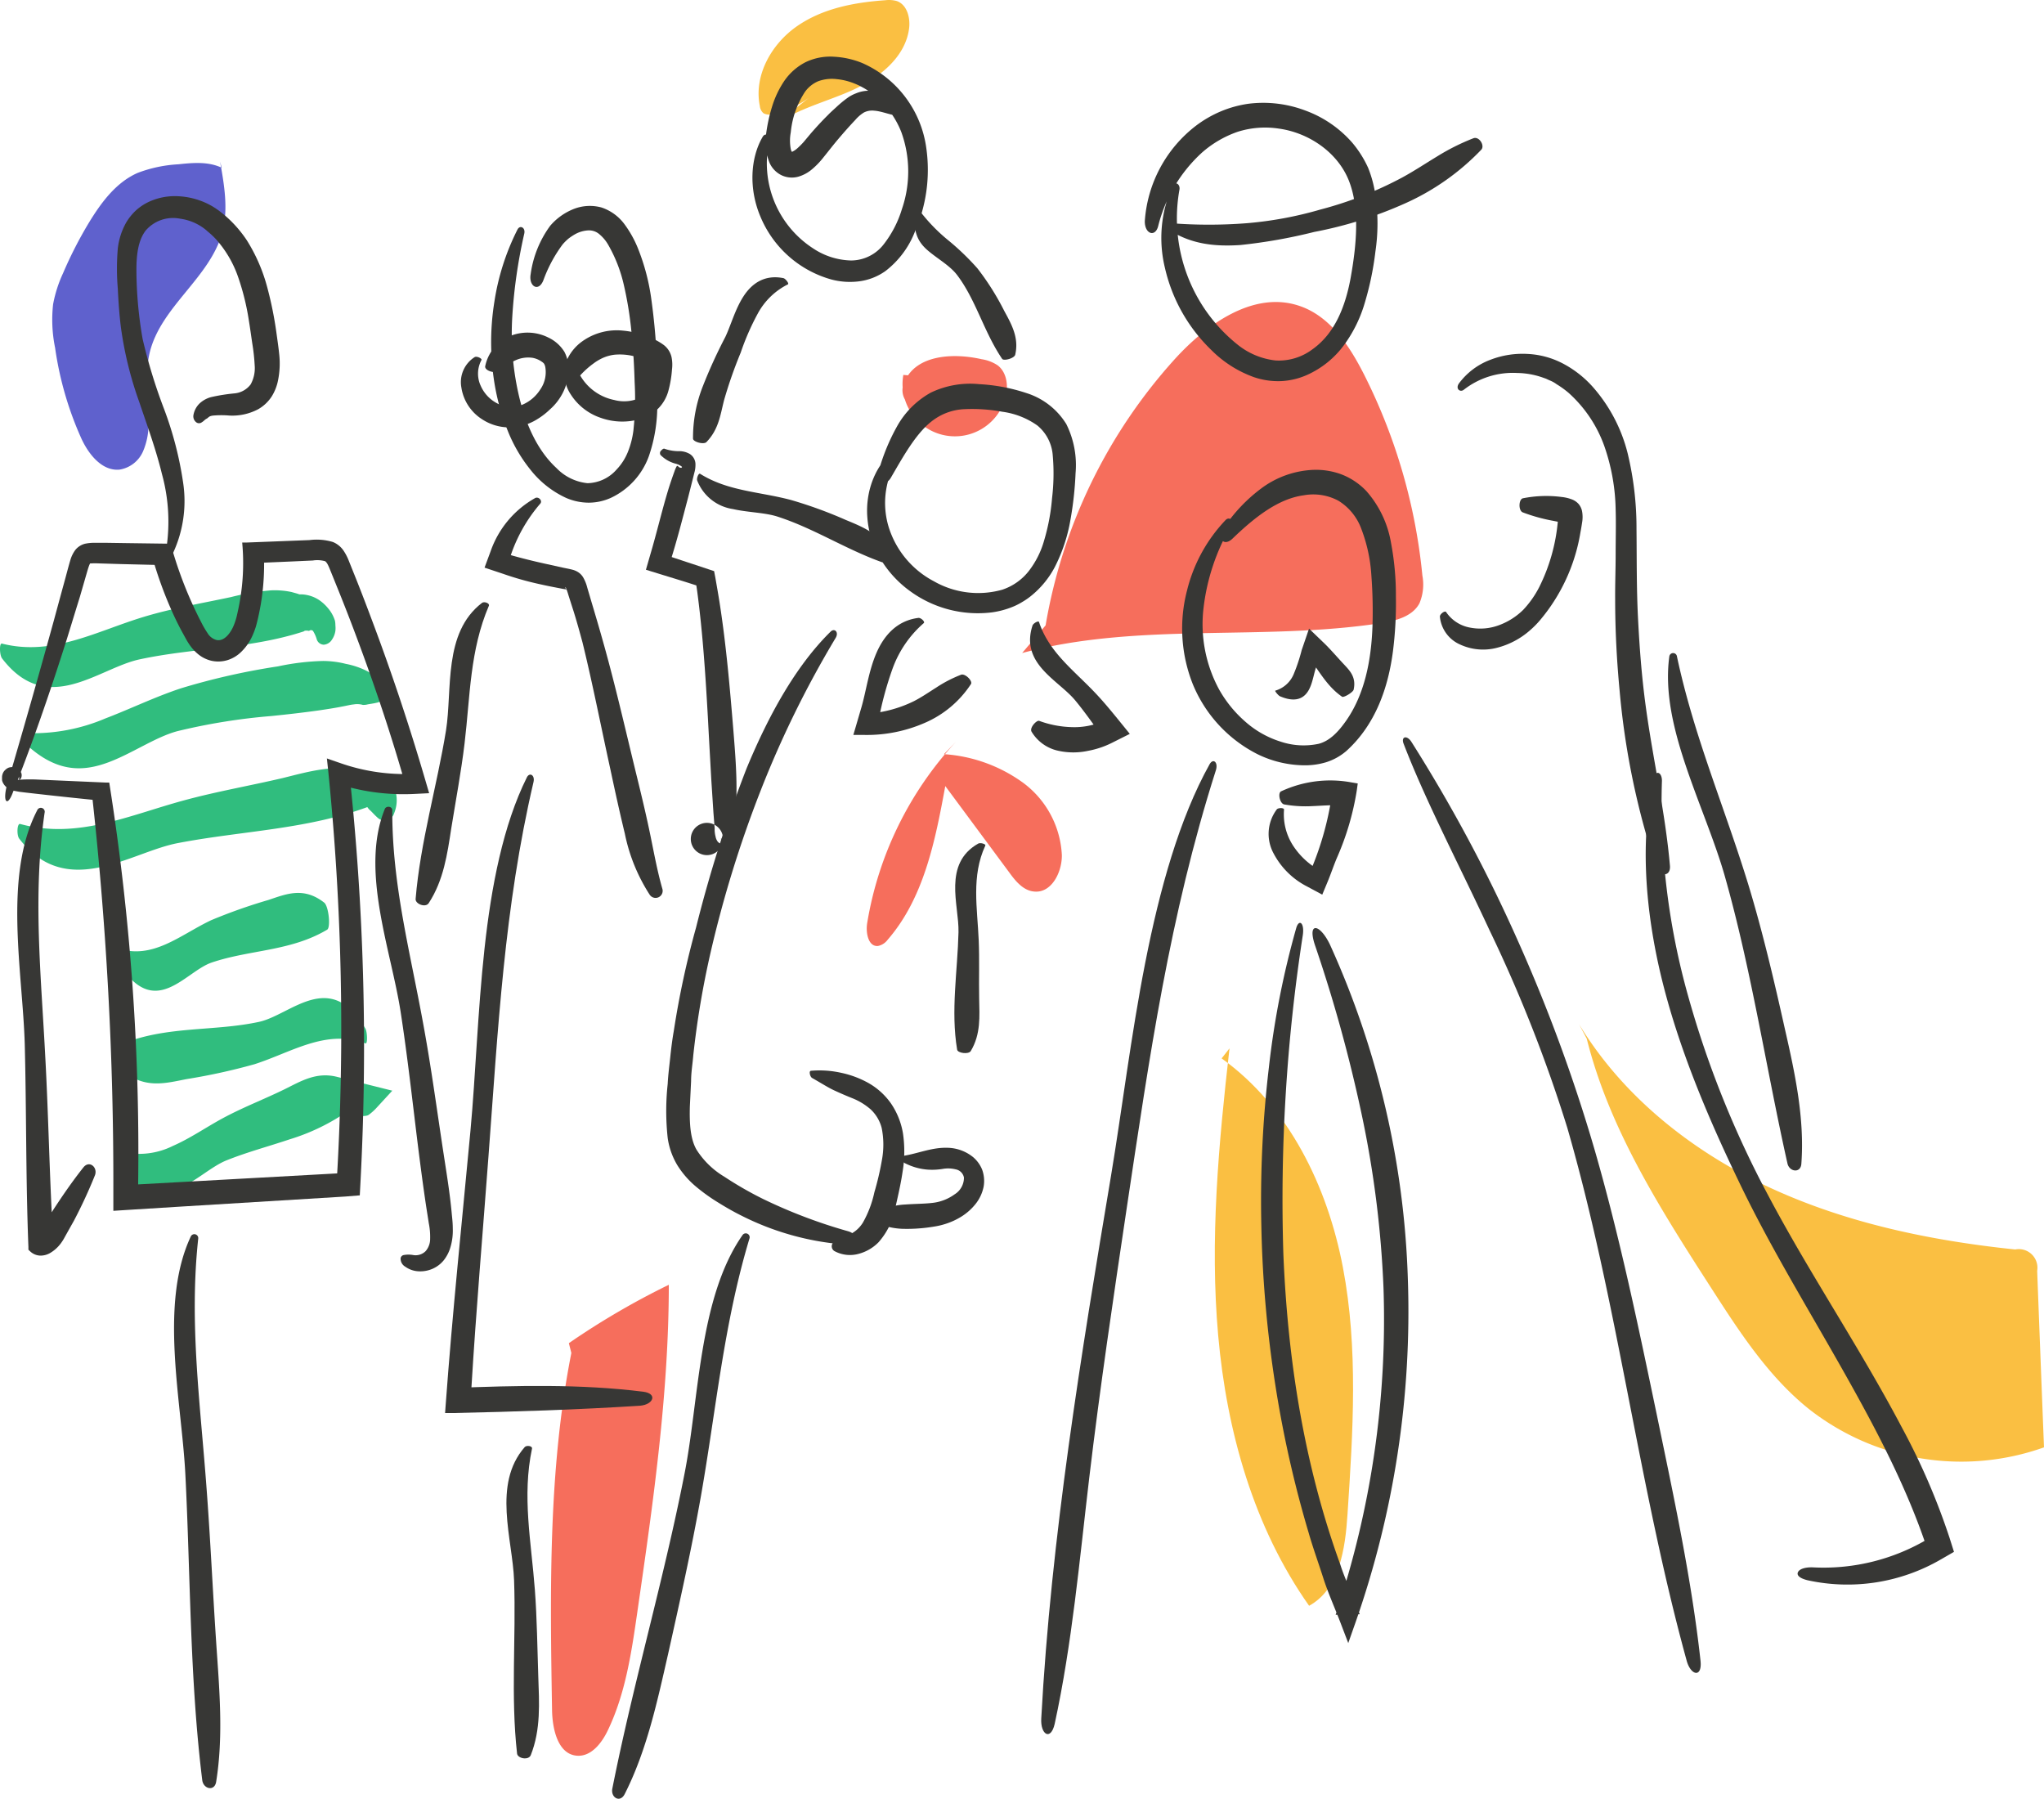 <svg xmlns="http://www.w3.org/2000/svg" width="329.449" height="289.873" viewBox="0 0 329.449 289.873">
  <g id="Capa_2" data-name="Capa 2" transform="translate(0.009 0.037)">
    <g id="Capa_1" data-name="Capa 1">
      <path id="Trazado_304" data-name="Trazado 304" d="M92.1,218c-3.73,18.89-3.43,38.3-3.11,57.55.05,3.07.94,7.11,4,7.35,2.28.18,4-2,5-4.11,2.83-5.9,3.8-12.49,4.74-19,2.53-17.51,5.07-35.09,5.08-52.78a124.546,124.546,0,0,0-16.11,9.41" transform="translate(-0.02)" fill="#f66e5c"/>
      <path id="Trazado_305" data-name="Trazado 305" d="M35.48,26c.68,3.78,1.36,7.72.36,11.43-2,7.28-9.77,11.86-11.65,19.16-.94,3.69-.23,7.56-.25,11.36a11,11,0,0,1-.9,4.81,5,5,0,0,1-3.74,2.88c-2.82.29-5-2.45-6.17-5A54,54,0,0,1,8.89,56a22.46,22.46,0,0,1-.32-7,20.82,20.82,0,0,1,1.6-5,66.39,66.39,0,0,1,4.14-8.1c2-3.28,4.38-6.53,7.88-8.07a21.7,21.7,0,0,1,6.56-1.39c2.35-.25,4.85-.47,7,.56" transform="translate(-0.02)" fill="#5f61cd"/>
      <path id="Trazado_306" data-name="Trazado 306" d="M160.35,61.72a13.73,13.73,0,0,1-12.48,3.83,3.4,3.4,0,0,1-1.63-.69,3,3,0,0,1-.39-3.47c1.88-4.26,7.82-4.58,12.37-3.54a6.36,6.36,0,0,1,2.61,1c1.53,1.2,1.76,3.5,1.19,5.37a8.44,8.44,0,0,1-16.41-3.84" transform="translate(-0.02)" fill="#f66e5c"/>
      <path id="Trazado_307" data-name="Trazado 307" d="M254.51,165c7.08,11.7,18.28,20.56,30.69,26.32s26,8.58,39.62,10a3,3,0,0,1,3.54,3.44q.54,14.23,1.1,28.45A39.77,39.77,0,0,1,291.53,227c-6.51-5.23-11.15-12.39-15.67-19.41-8.16-12.67-16.45-25.63-20.1-40.24" transform="translate(-0.02)" fill="#fabf42"/>
      <path id="Trazado_308" data-name="Trazado 308" d="M154.09,119.5a56.47,56.47,0,0,0-14.31,29.24c-.25,1.55.18,3.81,1.74,3.67a2.57,2.57,0,0,0,1.56-1c5.86-6.74,7.68-16,9.29-24.77l10.37,14c1,1.38,2.26,2.88,4,3,2.75.25,4.45-3.1,4.42-5.86a15.44,15.44,0,0,0-6.27-11.69,24.46,24.46,0,0,0-12.73-4.59" transform="translate(-0.02)" fill="#f66e5c"/>
      <path id="Trazado_309" data-name="Trazado 309" d="M130.38,15.73a14.85,14.85,0,0,1-5.88,2.61,1.81,1.81,0,0,1-1.43-.13,1.74,1.74,0,0,1-.59-1.16c-1-4.91,1.86-10,6-12.87S137.7.35,142.7,0a4.79,4.79,0,0,1,1.85.13c1.62.56,2.19,2.62,2,4.32-.57,4.86-5.08,8.28-9.57,10.23s-9.46,3.12-13.2,6.27" transform="translate(-0.02)" fill="#fabf42"/>
      <path id="Trazado_310" data-name="Trazado 310" d="M54,100a5.68,5.68,0,0,0-1.1-2,6.84,6.84,0,0,0-1-1,5.46,5.46,0,0,0-2.38-1.14,4.71,4.71,0,0,0-.9-.11h-.34l-.42-.14L47,95.37a13.109,13.109,0,0,0-3.29-.27,38.609,38.609,0,0,0-6.45,1.08c-4.67,1-9.38,1.78-14,3.17-7.7,2.32-14.77,6.41-22.93,4.33-.46-.12-.39,1.83,0,2.37,7.27,9.52,15.47,1.63,22.14.18,4.65-1,9.4-1.43,14.12-2,2.36-.29,4.72-.64,7.06-1.12,1.17-.24,2.33-.52,3.49-.84.58-.16,1.15-.34,1.73-.52.2-.06.12-.08.21-.11a.54.54,0,0,1,.24-.05,1.87,1.87,0,0,1,.51.05.452.452,0,0,1,.63,0,5.41,5.41,0,0,1,.59,1.3,1.23,1.23,0,0,0,1.15.92,1.7,1.7,0,0,0,1.31-.81,3.33,3.33,0,0,0,.56-1.43,4.17,4.17,0,0,0,0-.87A4,4,0,0,0,54,100Z" transform="translate(-0.02)" fill="#30bd7e"/>
      <path id="Trazado_311" data-name="Trazado 311" d="M62,110.75a6.42,6.42,0,0,0-1.7-1.92,8.48,8.48,0,0,0-1.72-1,12.65,12.65,0,0,0-2.82-.88,15.24,15.24,0,0,0-3.66-.47,39,39,0,0,0-7.28.87,110.861,110.861,0,0,0-15.59,3.52C25,112.26,21,114.22,17,115.74a29.69,29.69,0,0,1-12.57,2.37c-.52,0-.14,1.89.39,2.34,4.64,4,8.66,3.83,12.56,2.4s7.67-4.11,11.23-5.06a98,98,0,0,1,15.18-2.44c2.55-.26,5.11-.55,7.66-.91,1.28-.19,2.56-.38,3.83-.64.67-.12,1.21-.27,1.76-.32a3.27,3.27,0,0,1,1.45.08,2.59,2.59,0,0,0,.81-.09c.39-.07.89-.13,1.38-.25a2.08,2.08,0,0,0,1.25-.73,1.59,1.59,0,0,0,.07-1.74Z" transform="translate(-0.02)" fill="#30bd7e"/>
      <path id="Trazado_312" data-name="Trazado 312" d="M63.52,131.06a5.47,5.47,0,0,0-.41-5.06l-.28-.47-4-1.18c-4.64-1.37-8.93-.07-13.26,1-5.28,1.24-10.63,2.16-15.92,3.6-8.78,2.38-17.18,6.33-26.38,3.8-.52-.15-.59,1.81-.16,2.36,3.81,5,8.33,5.54,12.79,4.66s8.86-3.18,12.72-3.93c10.35-2,21.09-2.18,31.1-6l-.92-.35a.83.83,0,0,1,.43.56,2.859,2.859,0,0,0,.56.61c.28.28.62.66,1,1a1.9,1.9,0,0,0,1.33.57,1.69,1.69,0,0,0,1.4-1.17Z" transform="translate(-0.02)" fill="#30bd7e"/>
      <path id="Trazado_313" data-name="Trazado 313" d="M19.85,172.53c3.45,2.95,6.84,2,10.2,1.34a98.2,98.2,0,0,0,11-2.41c6-1.93,11.52-5.71,17.87-3.35.36.14.29-1.81,0-2.36-5.68-9.76-12-2.23-17.16-1.11-7.23,1.56-14.7.63-21.88,3.47C19.19,168.36,19.11,171.9,19.85,172.53Z" transform="translate(-0.02)" fill="#30bd7e"/>
      <path id="Trazado_314" data-name="Trazado 314" d="M59.47,179.6a8.769,8.769,0,0,0,1.13-1l2.64-2.87-8.91-2.23c-3.35-.84-5.83.71-8.45,2-3.24,1.59-6.61,2.87-9.87,4.62-2.72,1.46-5.33,3.29-8.11,4.5a12.21,12.21,0,0,1-8.94.79c-.36-.11-.21,1.83.14,2.36,3.11,4.74,6.35,5,9.3,3.9s5.62-3.71,8.12-4.71c3.34-1.34,6.79-2.25,10.18-3.39a33.56,33.56,0,0,0,9.63-4.72L55,177.7a6.614,6.614,0,0,0,.17,1.07C55.25,179.44,58.71,180.2,59.47,179.6Z" transform="translate(-0.02)" fill="#30bd7e"/>
      <path id="Trazado_315" data-name="Trazado 315" d="M52.26,145.42c-3.33-2.6-6.14-1.37-9-.42a87.286,87.286,0,0,0-9.22,3.26c-5,2.36-9.44,6.48-15.17,4.48-.33-.11-.1,1.82.23,2.35,5.81,9.4,10.66,1.5,15,0,6.14-2.09,12.75-1.8,18.63-5.3C53.34,149.49,53,146,52.26,145.42Z" transform="translate(-0.02)" fill="#30bd7e"/>
      <path id="Trazado_316" data-name="Trazado 316" d="M168.54,100.74a85.13,85.13,0,0,1,20.79-42.87c5.19-5.72,12.77-11.09,20.09-8.62,5,1.67,8.12,6.47,10.49,11.15a91.45,91.45,0,0,1,9.36,32.33,7.81,7.81,0,0,1-.47,4.45c-1.13,2.15-3.85,2.84-6.26,3.21-19.14,2.92-39.07-.21-57.78,4.81" transform="translate(-0.02)" fill="#f66e5c"/>
      <path id="Trazado_317" data-name="Trazado 317" d="M198.18,168.91c-1.75,15.38-3.2,30.9-1.82,46.32s5.72,30.86,14.65,43.51c4.89-2.67,5.83-9.18,6.19-14.75.88-13.27,1.75-26.71-.74-39.78s-8.73-25.94-19.55-33.68" transform="translate(-0.02)" fill="#fabf42"/>
      <path id="Trazado_318" data-name="Trazado 318" d="M198.72,86.71c3.59-3.45,7.34-6.38,11.43-6.93a8.57,8.57,0,0,1,5.57.87,8.91,8.91,0,0,1,3.71,4.55,25.26,25.26,0,0,1,1.62,7.55,76.228,76.228,0,0,1,.17,8.28c-.21,5.45-1.28,10.85-4.25,15.09-1.27,1.81-2.65,3.25-4.42,3.71a11.65,11.65,0,0,1-6.13-.35,15.56,15.56,0,0,1-5.66-3.19,19.64,19.64,0,0,1-4.23-5.17A22.07,22.07,0,0,1,194,97.91a33.911,33.911,0,0,1,4.39-13.14c.52-.92-.22-1.63-.84-1a25.15,25.15,0,0,0-6.23,11.41,24.26,24.26,0,0,0,.93,15,22,22,0,0,0,10.44,11.32,17.45,17.45,0,0,0,7.3,1.79,11.88,11.88,0,0,0,3.73-.48A9.25,9.25,0,0,0,217,121c4.76-4.29,6.78-10.32,7.53-16.12A61.533,61.533,0,0,0,225,96.1a45.261,45.261,0,0,0-.81-8.78,16.82,16.82,0,0,0-3.95-8.22,11,11,0,0,0-3.91-2.65,11.78,11.78,0,0,0-4.6-.77,15.1,15.1,0,0,0-8.44,3,25.78,25.78,0,0,0-6,6.32C196.13,86.65,197.2,88.21,198.72,86.71Z" transform="translate(-0.02)" fill="#373735"/>
      <path id="Trazado_319" data-name="Trazado 319" d="M218.19,111.1c.46-2.09-.7-3.14-1.74-4.26s-1.79-2-2.78-3L211,101.27l-.89,2.6-.29.84a28,28,0,0,1-1.3,3.91,4.61,4.61,0,0,1-2.95,2.64c-.17,0,.47.79.75.91,2.56,1.1,3.91.29,4.63-1s.84-3,1.37-4.13c.22-.45.45-.88.68-1.31h-2.18c1.75,2.23,3,4.78,5.5,6.51C216.56,112.44,218.09,111.54,218.19,111.1Z" transform="translate(-0.02)" fill="#373735"/>
      <path id="Trazado_320" data-name="Trazado 320" d="M170,277.79c2.81-12.92,4-26.39,5.58-39.72,1.73-14.55,3.9-29.1,6.06-43.58,3.62-24.09,6.88-47,14.34-70.38.42-1.32-.43-2-1-1-4.89,8.78-8.06,20.2-10.38,32s-3.79,24-5.51,34.3c-4.84,28.9-9.66,58.29-11.25,87.5C167.69,279.5,169.36,280.55,170,277.79Z" transform="translate(-0.02)" fill="#373735"/>
      <path id="Trazado_321" data-name="Trazado 321" d="M274.1,267.62c-1.43-13.09-4.28-26.27-7-39.43-3-14.36-6-28.86-10.09-43a262,262,0,0,0-12.45-33.84,248.344,248.344,0,0,0-17-31.74c-.72-1.21-1.72-1-1.35.12,3.58,9.33,8.89,19.4,13.86,30.1a232,232,0,0,1,12.55,31.86c8.1,28,11.47,57.62,19.22,85.8C272.48,270,274.39,270.42,274.1,267.62Z" transform="translate(-0.02)" fill="#373735"/>
      <path id="Trazado_322" data-name="Trazado 322" d="M207,129.6a19.579,19.579,0,0,0,4.57.27c1.46-.06,2.92-.19,4.4-.13a5.6,5.6,0,0,1,1.08.07l-2.19-3.07a49.169,49.169,0,0,1-3.69,13.74l1.58-.24a12.1,12.1,0,0,1-4.32-4,9.27,9.27,0,0,1-1.46-5.81c0-.33-1-.31-1.19,0a6.57,6.57,0,0,0-.49,7.07,12.53,12.53,0,0,0,5.39,5.32l2.45,1.32.75-1.8c.63-1.49,1.12-3,1.66-4.24a43.841,43.841,0,0,0,3.15-10.72l.16-1.16-1.12-.19a18.75,18.75,0,0,0-11.21,1.45C205.91,127.73,206.29,129.47,207,129.6Z" transform="translate(-0.02)" fill="#373735"/>
      <path id="Trazado_323" data-name="Trazado 323" d="M211.94,152.23a236.129,236.129,0,0,1,7.5,27.12A166.319,166.319,0,0,1,223,207.49a149.19,149.19,0,0,1-7.71,52.7l3.88-.09-1.6-4c-.54-1.33-1.1-2.65-1.53-4-5.88-16.23-8.49-33.16-9.18-50.11A279.439,279.439,0,0,1,210,150.64c.28-2-.63-2.63-1.07-1.1a139,139,0,0,0-4.41,22.51,183.2,183.2,0,0,0-1.21,25.38,189.842,189.842,0,0,0,2.27,25.81,181.41,181.41,0,0,0,5.34,23.68c.7,2.45,1.58,4.86,2.36,7.3s1.84,4.78,2.76,7.18l1.28,3.35,1.2-3.41a151.429,151.429,0,0,0,8.41-55.13,140.81,140.81,0,0,0-12.55-54C212.78,148.84,210.69,148.43,211.94,152.23Z" transform="translate(-0.02)" fill="#373735"/>
      <path id="Trazado_324" data-name="Trazado 324" d="M269.17,139.48c-.75-8.64-2.74-17.11-3.91-25.76-.64-4.7-1-9.45-1.24-14.22s-.19-9.49-.24-14.38A51.291,51.291,0,0,0,262.35,73a25.5,25.5,0,0,0-5.62-10.69A17.12,17.12,0,0,0,252,58.59,13.64,13.64,0,0,0,246.21,57a14.39,14.39,0,0,0-6,.95,11.21,11.21,0,0,0-5.06,3.82c-.58.86.2,1.47.8,1a12.83,12.83,0,0,1,8.59-2.7,13,13,0,0,1,4.36.82c.35.1.66.29,1,.42a4.763,4.763,0,0,1,1,.57,14.919,14.919,0,0,1,1.93,1.39,21,21,0,0,1,5.73,8.49,32.681,32.681,0,0,1,1.86,10.33c.07,2.36,0,4.75,0,7.17s-.1,4.86-.08,7.3c0,4.87.25,9.75.71,14.61a124.55,124.55,0,0,0,5.89,28.47C267.47,141.25,269.32,141.33,269.17,139.48Z" transform="translate(-0.02)" fill="#373735"/>
      <path id="Trazado_325" data-name="Trazado 325" d="M245.46,82.54a28.229,28.229,0,0,0,4.92,1.36l1.15.23h.23a4.361,4.361,0,0,1,.66-1.19c.35-.4.29,0-1.25.06-.07,0,0,.09,0,.25a2.356,2.356,0,0,1-.06.62,29.531,29.531,0,0,1-3,10.69,15.841,15.841,0,0,1-2.6,3.69,10.94,10.94,0,0,1-3.88,2.46,8.61,8.61,0,0,1-4.69.39,5.91,5.91,0,0,1-3.85-2.51c-.19-.27-1,.32-1,.73a5.46,5.46,0,0,0,3.26,4.51,8.83,8.83,0,0,0,6,.51,12.86,12.86,0,0,0,5.23-2.77,15.071,15.071,0,0,0,1.93-2c.55-.67,1.05-1.34,1.5-2a29.32,29.32,0,0,0,4.73-11.79c.1-.51.18-1,.26-1.54a5.21,5.21,0,0,0,0-1.92,2.59,2.59,0,0,0-.59-1.18,2.8,2.8,0,0,0-1-.68,6.57,6.57,0,0,0-1.73-.41,19.18,19.18,0,0,0-6.24.22C244.78,80.48,244.72,82.26,245.46,82.54Z" transform="translate(-0.02)" fill="#373735"/>
      <path id="Trazado_326" data-name="Trazado 326" d="M143.61,76.93c2.2-3.79,4.3-7.57,7.1-9.46a9.11,9.11,0,0,1,4.8-1.57,27,27,0,0,1,6.07.42,12.64,12.64,0,0,1,5.64,2.22,6.87,6.87,0,0,1,2.47,4.81,33.369,33.369,0,0,1-.11,6.89,33.3,33.3,0,0,1-1.29,6.86,14.4,14.4,0,0,1-2.47,4.9,9.06,9.06,0,0,1-4.28,3,14.36,14.36,0,0,1-11-1.36,14.85,14.85,0,0,1-7.32-8.83A13.33,13.33,0,0,1,145,73.49c.52-.68-.12-1.48-.76-1-2.93,2.12-4.79,6.39-4.43,10.88a15.14,15.14,0,0,0,2.08,6.6,17.46,17.46,0,0,0,4.76,5.22,18.52,18.52,0,0,0,13.23,3.46,13.851,13.851,0,0,0,3.34-.89,10.43,10.43,0,0,0,1.53-.77,11.159,11.159,0,0,0,1.38-.94,14.88,14.88,0,0,0,3.93-4.78,26.491,26.491,0,0,0,2.47-7.46,55.559,55.559,0,0,0,.84-7.6,14.83,14.83,0,0,0-1.49-7.9,11.65,11.65,0,0,0-6.42-5,29.11,29.11,0,0,0-7.64-1.44,14.65,14.65,0,0,0-7.79,1.37,14,14,0,0,0-5.5,5.55,32.739,32.739,0,0,0-2.87,7C141.18,77.44,142.66,78.58,143.61,76.93Z" transform="translate(-0.02)" fill="#373735"/>
      <path id="Trazado_327" data-name="Trazado 327" d="M136.66,198.37a83,83,0,0,1-13.6-5.16,57.506,57.506,0,0,1-6.29-3.61,13.48,13.48,0,0,1-4.5-4.37c-1-1.74-1.14-4.21-1.07-6.93l.2-4.12c0-1.38.24-2.75.35-4.12a143,143,0,0,1,2.74-16.37,186.1,186.1,0,0,1,8.07-26.19,163.81,163.81,0,0,1,12.15-24.75c.54-.92-.19-1.62-.82-1-5.61,5.52-10,13.48-13.56,22.08a212.393,212.393,0,0,0-8.13,25.61,142.179,142.179,0,0,0-3.59,16.68c-.25,1.4-.42,2.82-.57,4.24s-.34,2.84-.41,4.27a40.4,40.4,0,0,0,0,8.73,11.74,11.74,0,0,0,1.56,4.39,14.49,14.49,0,0,0,3,3.44,29.641,29.641,0,0,0,3.57,2.56c1.22.76,2.47,1.48,3.76,2.12a44.4,44.4,0,0,0,16.38,4.63C137.89,200.64,138.67,198.93,136.66,198.37Z" transform="translate(-0.02)" fill="#373735"/>
      <path id="Trazado_328" data-name="Trazado 328" d="M134.47,201.56a5.24,5.24,0,0,0,3.87.48,7,7,0,0,0,3.28-1.89,11.68,11.68,0,0,0,2.74-5.73c.42-1.87.85-3.71,1.14-5.69a19.9,19.9,0,0,0,.05-6.12,12.06,12.06,0,0,0-1.93-4.82,11.16,11.16,0,0,0-3.66-3.31,15.61,15.61,0,0,0-4.37-1.63,16.08,16.08,0,0,0-4.85-.33c-.41,0-.17,1,.18,1.17,1.52.86,2.56,1.54,3.56,2s1.94.87,3,1.29a10.28,10.28,0,0,1,2.86,1.76,6.23,6.23,0,0,1,1.78,3,13.58,13.58,0,0,1,.05,5.09,46.753,46.753,0,0,1-1.23,5.28,17.26,17.26,0,0,1-1.82,4.83,5,5,0,0,1-3.95,2.43c-.28,0-.62.37-.86.82a.91.91,0,0,0,.16,1.37Z" transform="translate(-0.02)" fill="#373735"/>
      <path id="Trazado_329" data-name="Trazado 329" d="M142,197.31a11.19,11.19,0,0,0,3.45.68,26.223,26.223,0,0,0,4.19-.22c.42-.06.85-.12,1.29-.2a11.656,11.656,0,0,0,1.44-.36A11.26,11.26,0,0,0,155,196a9,9,0,0,0,2.2-1.95,6.5,6.5,0,0,0,1.36-2.9,5.32,5.32,0,0,0-.25-2.7,5.2,5.2,0,0,0-1.44-2,6.74,6.74,0,0,0-3.93-1.51c-2.69-.14-4.9.93-7.49,1.32-.29.05,0,1,.37,1.13a9.681,9.681,0,0,0,3.68,1.06,10.629,10.629,0,0,0,2.44-.11,5,5,0,0,1,2.11.07,1.65,1.65,0,0,1,1.33,1.33,3.15,3.15,0,0,1-1.5,2.69,7.48,7.48,0,0,1-3.55,1.38c-1.36.16-2.83.15-4.35.26a11.29,11.29,0,0,0-4.52,1.16C140.93,195.46,141.48,197.14,142,197.31Z" transform="translate(-0.02)" fill="#373735"/>
      <path id="Trazado_330" data-name="Trazado 330" d="M154.91,108.7a20.739,20.739,0,0,0-4,2.07c-1.21.76-2.4,1.59-3.7,2.24a20.28,20.28,0,0,1-7.85,2l1.89,2.75.35-1.62a54.67,54.67,0,0,1,2.3-8.5,17.67,17.67,0,0,1,5-7.26c.26-.22-.46-.88-.85-.84-3.49.43-5.59,2.87-6.81,5.73s-1.64,6.12-2.38,8.66l-.81,2.77-.5,1.7h1.69a23.3,23.3,0,0,0,9.79-1.93,16.82,16.82,0,0,0,7.48-6.27C156.82,109.71,155.58,108.45,154.91,108.7Z" transform="translate(-0.02)" fill="#373735"/>
      <path id="Trazado_331" data-name="Trazado 331" d="M166.28,117.88a6.64,6.64,0,0,0,4,3,11.23,11.23,0,0,0,5.06.09,14.44,14.44,0,0,0,3.84-1.27l2.93-1.47-1.84-2.27c-1.2-1.47-2.4-2.93-3.71-4.31-3.43-3.64-7.46-6.54-9.08-11.44-.09-.28-.94.21-1.05.56-2,6.13,4.1,8.76,6.83,12,1.4,1.69,2.67,3.47,3.94,5.26l.52-1.8a11.63,11.63,0,0,1-5,.91,16.32,16.32,0,0,1-5.19-1C167.14,115.94,165.9,117.23,166.28,117.88Z" transform="translate(-0.02)" fill="#373735"/>
      <path id="Trazado_332" data-name="Trazado 332" d="M156.48,169.34c1.64-2.74,1.4-5.6,1.35-8.45-.06-3.12.06-6.24-.07-9.37-.22-5.21-1.22-10.36,1.06-15.28.13-.27-.81-.52-1.14-.33-2.86,1.62-3.64,4.1-3.71,6.71s.58,5.32.53,7.58c-.15,6.29-1.27,12.62-.22,18.92C154.37,169.68,156.13,169.92,156.48,169.34Z" transform="translate(-0.02)" fill="#373735"/>
      <path id="Trazado_333" data-name="Trazado 333" d="M100.7,289.08c3.55-7,5.24-14.87,7-22.59,1.88-8.43,3.78-16.89,5.28-25.39,2.49-14.16,3.67-27.71,7.82-41.52a.63.63,0,0,0-1.08-.62c-7.16,10.19-7,26.72-9.44,38.8-3.31,16.85-8.22,33.54-11.56,50.37C98.37,289.61,99.94,290.59,100.7,289.08Z" transform="translate(-0.02)" fill="#373735"/>
      <path id="Trazado_334" data-name="Trazado 334" d="M186.71,36.3a23.82,23.82,0,0,1,7.06-11.77,17.25,17.25,0,0,1,5.73-3.33,14.69,14.69,0,0,1,6.58-.52c4.9.66,9.53,3.85,11.33,8.37s1.26,10.41.26,15.89c-.85,4.49-2.54,8.77-6.1,11.3a9,9,0,0,1-6,1.81,11.82,11.82,0,0,1-6.05-2.52A26.07,26.07,0,0,1,190.1,30.6c.21-1-.72-1.5-1.11-.67a20.41,20.41,0,0,0-1.21,13.23,26.57,26.57,0,0,0,7.42,13.16,18.52,18.52,0,0,0,6.94,4.43,12.07,12.07,0,0,0,4.36.63,11.58,11.58,0,0,0,4.19-1,15,15,0,0,0,6-4.88,21.739,21.739,0,0,0,3.14-6.23,48.59,48.59,0,0,0,1.87-8.78,30.9,30.9,0,0,0,0-9.06A18.781,18.781,0,0,0,220.52,27,17.46,17.46,0,0,0,218,23a18.43,18.43,0,0,0-7.61-5.23,19.18,19.18,0,0,0-9.13-1.09,18.14,18.14,0,0,0-4.48,1.23,18.72,18.72,0,0,0-4,2.31,21.2,21.2,0,0,0-8.25,15.37C184.49,37.71,186.27,38.28,186.71,36.3Z" transform="translate(-0.02)" fill="#373735"/>
      <path id="Trazado_335" data-name="Trazado 335" d="M291.37,254.63a30,30,0,0,0,21.5-3.38l2.08-1.2-.73-2.31a108.9,108.9,0,0,0-7.6-17.61c-6.8-12.91-14.89-24.83-21.52-37.35a158.62,158.62,0,0,1-13-32.31,114.5,114.5,0,0,1-4.22-34.69c0-1.34-.94-1.72-1.2-.65-2.4,9.57-1.6,21.51,1.29,33.07s7.76,22.72,12.22,32c4.77,10,10.56,19.51,16,29.08S306.92,238.6,310.45,249l.43-1.11a32.89,32.89,0,0,1-18.64,4.66c-1.24-.05-2.13.24-2.41.72S289.94,254.28,291.37,254.63Z" transform="translate(-0.02)" fill="#373735"/>
      <path id="Trazado_336" data-name="Trazado 336" d="M87.58,45.16a22.62,22.62,0,0,1,3.1-5.79,8.33,8.33,0,0,1,.94-.94,9.331,9.331,0,0,1,1.06-.71,4.91,4.91,0,0,1,2.16-.63,2.56,2.56,0,0,1,1.63.5,6.28,6.28,0,0,1,1.62,1.91,23.3,23.3,0,0,1,2.43,6.21,58.31,58.31,0,0,1,1.27,7.77c.28,2.66.43,5.35.51,8.05a47.879,47.879,0,0,1-.2,7.83,13.85,13.85,0,0,1-.9,3.46,8.91,8.91,0,0,1-1.81,2.81,6.4,6.4,0,0,1-4.69,2.2,8.07,8.07,0,0,1-5-2.44c-3.07-2.82-4.89-7-5.94-11.19A44.25,44.25,0,0,1,82.58,51a82.509,82.509,0,0,1,1.93-13.38c.23-1-.7-1.44-1.09-.67a38.61,38.61,0,0,0-3.73,11.67,41,41,0,0,0,.13,13.75,35.62,35.62,0,0,0,2,6.94,24.25,24.25,0,0,0,3.68,6.34,15.62,15.62,0,0,0,5.75,4.55,9.22,9.22,0,0,0,3.7.77,8.73,8.73,0,0,0,3.53-.78,11.87,11.87,0,0,0,6.12-6.73,25.14,25.14,0,0,0,1.35-8.56A103.748,103.748,0,0,0,105,48.25,34.46,34.46,0,0,0,102.84,40a17.52,17.52,0,0,0-2.13-3.84,7.57,7.57,0,0,0-3.78-2.77,7.13,7.13,0,0,0-4.64.33,9.66,9.66,0,0,0-3.6,2.63,17.08,17.08,0,0,0-3.15,7.81C85.2,46.08,86.79,47.1,87.58,45.16Z" transform="translate(-0.02)" fill="#373735"/>
      <path id="Trazado_337" data-name="Trazado 337" d="M80.18,59.79a14.22,14.22,0,0,1,2.87-1.74,4.9,4.9,0,0,1,2.81-.42,3.76,3.76,0,0,1,1.47.62,2,2,0,0,1,.34.28,1.5,1.5,0,0,1,.23.57,4.88,4.88,0,0,1-.81,3.63,6.34,6.34,0,0,1-2.76,2.4,4.76,4.76,0,0,1-3.84,0,5.82,5.82,0,0,1-3-3,4.63,4.63,0,0,1,.12-4.14c.15-.24-.74-.68-1.09-.48a4.77,4.77,0,0,0-2.14,4.93,7.36,7.36,0,0,0,3.32,5.08A7.94,7.94,0,0,0,84,68.6a8.33,8.33,0,0,0,2.65-1.11,11.41,11.41,0,0,0,2-1.55,8.93,8.93,0,0,0,3-5.84,6.23,6.23,0,0,0-.67-3.44,6.09,6.09,0,0,0-2.61-2.31A7.48,7.48,0,0,0,82,54.21a6.72,6.72,0,0,0-3.77,4.71C78,59.67,79.73,60.17,80.18,59.79Z" transform="translate(-0.02)" fill="#373735"/>
      <path id="Trazado_338" data-name="Trazado 338" d="M92.91,61.2a13.72,13.72,0,0,1,2.76-2.66,8,8,0,0,1,1.56-.92,6.46,6.46,0,0,1,1.9-.5,9.44,9.44,0,0,1,4.8.87l.84.4h.06l.2-.16h0a.85.85,0,0,1-.2.08.14.14,0,0,1,0,.07,11,11,0,0,1,0,2.45c-.14,1.5-.36,2.47-1.48,3.16a6.15,6.15,0,0,1-4.35.43,8.2,8.2,0,0,1-6.44-6.61c0-.35-1-.16-1.17.23A6,6,0,0,0,92,63.52a9.21,9.21,0,0,0,4.84,3.78,10.34,10.34,0,0,0,6.49.15,6.44,6.44,0,0,0,4.42-4.54,17.65,17.65,0,0,0,.57-3.39,6.14,6.14,0,0,0-.07-2,3.41,3.41,0,0,0-1.31-2,9.67,9.67,0,0,0-1.55-.91A15.421,15.421,0,0,0,103.8,54a13.06,13.06,0,0,0-3.34-.75A9.56,9.56,0,0,0,93.82,55a7.45,7.45,0,0,0-3.09,5.84C90.77,61.64,92.55,61.71,92.91,61.2Z" transform="translate(-0.02)" fill="#373735"/>
      <path id="Trazado_339" data-name="Trazado 339" d="M103.67,224.24c-10.09-1.26-20.43-1-30.73-.59l2.86,3.08.2-3.24c.75-12.38,1.82-24.79,2.74-37.14C80.29,165.77,81.27,146.19,86,126c.27-1.14-.64-1.63-1.07-.76-3.83,7.7-5.73,17.54-6.83,27.64s-1.44,20.46-2.26,29.3c-1.37,14.68-2.92,29.46-4,44.25l-.09,1.25h1.23c10.1-.22,20.19-.54,30.19-1.18C105.33,226.32,106.05,224.54,103.67,224.24Z" transform="translate(-0.02)" fill="#373735"/>
      <path id="Trazado_340" data-name="Trazado 340" d="M85.56,282.81c1.64-4.13,1.36-8.43,1.21-12.69-.16-4.64-.2-9.31-.55-13.95-.58-7.74-2.09-15.06-.46-22.76.09-.44-.88-.58-1.18-.24-5.24,6-1.94,14.86-1.71,21.49.33,9.27-.56,18.63.48,27.89C83.44,283.36,85.21,283.69,85.56,282.81Z" transform="translate(-0.02)" fill="#373735"/>
      <path id="Trazado_341" data-name="Trazado 341" d="M106.79,143.27c-.8-2.78-1.31-5.56-1.93-8.59s-1.38-6.23-2.14-9.33c-1.67-6.8-3.22-13.65-5.07-20.4-.55-2-1.12-4-1.69-5.91-.29-1-.58-1.94-.86-2.91l-.43-1.45A6.41,6.41,0,0,0,94,93a2.57,2.57,0,0,0-.79-.82,3.09,3.09,0,0,0-.91-.4c-.57-.15-1-.22-1.52-.33l-2.94-.65c-2-.44-3.91-.92-5.84-1.47l.23.44a25,25,0,0,1,4.85-8.63c.43-.48-.26-1.19-.8-.92a15.76,15.76,0,0,0-7.17,8.52l-1,2.7,3,1A49.528,49.528,0,0,0,86.54,94c.92.21,1.85.41,2.79.59l1.4.27c.49.07.68.14.53,0s-.16-.23-.14-.26,0,0,.11.1a11.709,11.709,0,0,1,.4,1.17c.28.89.56,1.76.84,2.63.54,1.73,1,3.41,1.43,5,1.66,6.78,3,13.66,4.51,20.53.73,3.43,1.48,6.85,2.31,10.27a28.58,28.58,0,0,0,4,9.84,1.14,1.14,0,0,0,2.07-.87Z" transform="translate(-0.02)" fill="#373735"/>
      <path id="Trazado_342" data-name="Trazado 342" d="M116.37,135.28c.16.05.21.17.18.1a.21.21,0,0,1,0-.08h0a2.6,2.6,0,1,1,0-.26h0a1.31,1.31,0,0,1,.67-.41,4,4,0,0,1,.78-.2h.07a1.46,1.46,0,0,0,.1-.43c.13-.77.24-1.55.32-2.33a45.553,45.553,0,0,0,.23-4.68c0-3.13-.26-6.27-.51-9.39-.56-6.82-1.15-13.66-2.2-20.41-.22-1.41-.47-2.81-.71-4.19l-.19-1-.76-.25-7-2.32L108,90.6c1.12-3.49,2-7,2.93-10.5.22-.88.45-1.76.67-2.65l.33-1.32a4.52,4.52,0,0,0,.17-1.5,2,2,0,0,0-.88-1.49,3.4,3.4,0,0,0-1.58-.47,7,7,0,0,1-2.47-.37c-.16-.09-.34,0-.55.23a.56.56,0,0,0-.15.75A5.34,5.34,0,0,0,109,74.71a2.69,2.69,0,0,1,.91.46s.06.07,0,.11,0,0-.07.07a.62.62,0,0,1-.33-.07,1.19,1.19,0,0,1-.26-.23h-.14a4.85,4.85,0,0,0-.4.91c-.31.84-.6,1.7-.88,2.57-1.08,3.48-1.93,7.19-3,10.79l-.71,2.46,1.95.6c2.42.75,4.79,1.45,7,2.2l-1-1.31c.13.71.24,1.42.33,2.1.89,6.7,1.33,13.49,1.71,20.28.18,3.39.37,6.79.56,10.17l.33,5.08.2,2.54a4.536,4.536,0,0,0,.14,1.32,2,2,0,0,0,.29.75,1,1,0,0,0,.9.45.56.56,0,0,0,.39-.28.63.63,0,0,0,0-.32.47.47,0,0,0-.26-.35.13.13,0,0,0-.16,0h0a.65.65,0,0,0,.15.24h0a.77.77,0,0,1-.16-.24h0a.49.49,0,0,1-.27.15,1.131,1.131,0,0,1-.21,0A.5.5,0,0,1,116.37,135.28Z" transform="translate(-0.02)" fill="#373735"/>
      <path id="Trazado_343" data-name="Trazado 343" d="M143.37,88.77c-1.59-2.78-4.35-3.91-7-5a70.6,70.6,0,0,0-8.86-3.23c-5.11-1.36-10.14-1.4-14.65-4.22-.26-.17-.61.75-.47,1.09A7.33,7.33,0,0,0,118.15,82c2.4.55,5.09.55,7.16,1.21,5.82,1.87,11,5.26,16.79,7.33C142.61,90.77,143.71,89.36,143.37,88.77Z" transform="translate(-0.02)" fill="#373735"/>
      <path id="Trazado_344" data-name="Trazado 344" d="M237.5,22.24a35.761,35.761,0,0,0-5.87,2.94c-1.83,1.11-3.64,2.31-5.54,3.35a60.1,60.1,0,0,1-13.29,5.21A60.28,60.28,0,0,1,201,35.93a78.54,78.54,0,0,1-12.27,0c-.49,0-.51.95-.11,1.2,3.48,2.18,7.17,2.59,11.3,2.32a85.27,85.27,0,0,0,11.92-2.11,65.59,65.59,0,0,0,14.57-4.57,39,39,0,0,0,12.36-8.69C239.36,23.42,238.42,21.9,237.5,22.24Z" transform="translate(-0.02)" fill="#373735"/>
      <path id="Trazado_345" data-name="Trazado 345" d="M290.35,187.52c.54-7.27-1-14.49-2.62-21.59-1.73-7.76-3.55-15.54-5.84-23.13-3.86-12.66-8.84-24.1-11.59-37.05a.62.62,0,0,0-1.23,0c-.79,5.76.7,11.86,2.76,17.93s4.67,12.12,6.2,17.54c4.29,15.14,6.64,30.9,10.08,46.24C288.42,188.83,290.24,189.07,290.35,187.52Z" transform="translate(-0.02)" fill="#373735"/>
      <path id="Trazado_346" data-name="Trazado 346" d="M145.55,16.42c-.72-.22-1.69-.83-3.12-1.37a6.8,6.8,0,0,0-2.74-.45A5.27,5.27,0,0,0,138,15a5.84,5.84,0,0,0-1.39.74,17.542,17.542,0,0,0-1.75,1.44c-.49.45-1,.9-1.44,1.36-.94.93-1.84,1.91-2.71,2.91l-1.18,1.41a12.72,12.72,0,0,1-1,1,3.65,3.65,0,0,1-.77.53c-.09.05-.11,0-.11.06a.72.72,0,0,1,0,.21v-.07c0-.09.06-.18,0-.07a1.148,1.148,0,0,1-.07.15l.13-.13a1.583,1.583,0,0,1-.24-.54,7.25,7.25,0,0,1,0-2.73,14.35,14.35,0,0,1,2.29-6.51,5.06,5.06,0,0,1,2.14-1.71,6.45,6.45,0,0,1,3-.33c4.47.43,8.68,4.06,10.41,8.6a18.64,18.64,0,0,1,.07,12.34,17.4,17.4,0,0,1-2.9,5.63,6.68,6.68,0,0,1-5.29,2.65A11.49,11.49,0,0,1,131.08,40,16.34,16.34,0,0,1,124,22.72c.26-.93-.63-1.47-1.06-.71-2,3.41-2.27,8.42-.34,12.92A17.46,17.46,0,0,0,134,45a11.67,11.67,0,0,0,4.4.31,9.38,9.38,0,0,0,4.33-1.67,14.7,14.7,0,0,0,4.74-6.33,24.86,24.86,0,0,0,1.85-13.42,17.53,17.53,0,0,0-10.36-13.78,13.91,13.91,0,0,0-4.44-1,9.21,9.21,0,0,0-4.66.87,9.31,9.31,0,0,0-3.53,3.16,15.58,15.58,0,0,0-1.9,4.08,25.911,25.911,0,0,0-.93,4.28,9,9,0,0,0,.55,4.71,4.07,4.07,0,0,0,1.94,2,3.89,3.89,0,0,0,2.78.2,6,6,0,0,0,2.17-1.21,12.6,12.6,0,0,0,1.58-1.61c.93-1.14,1.71-2.17,2.61-3.23s1.79-2.07,2.73-3.06a5.92,5.92,0,0,1,1.4-1.21,2.93,2.93,0,0,1,1.66-.29c1.25.09,2.56.7,4,.86a1.65,1.65,0,0,0,1.24-.31.89.89,0,0,0,.36-.76,1.18,1.18,0,0,0-.32-.66,1.48,1.48,0,0,0-.65-.51Z" transform="translate(-0.02)" fill="#373735"/>
      <path id="Trazado_347" data-name="Trazado 347" d="M113.88,71.2c2-2.07,2.23-4.41,2.85-6.8a71.9,71.9,0,0,1,2.67-7.62,40.219,40.219,0,0,1,2.74-6.27A11.22,11.22,0,0,1,127,45.79c.24-.11-.35-.89-.7-1-3.11-.63-5.17.91-6.5,3s-2,4.63-2.89,6.49a81.69,81.69,0,0,0-3.61,7.91,22.58,22.58,0,0,0-1.59,8.47C111.74,71.18,113.45,71.65,113.88,71.2Z" transform="translate(-0.02)" fill="#373735"/>
      <path id="Trazado_348" data-name="Trazado 348" d="M163.64,57.13c.64-2.72-.58-4.89-1.76-7.05a41.919,41.919,0,0,0-4.33-6.87,41.159,41.159,0,0,0-4.83-4.63,27.78,27.78,0,0,1-4.52-4.71c-.16-.22-.77.53-.79.88-.14,3.06.8,4.46,2.3,5.71s3.42,2.34,4.53,3.78c3.06,4,4.33,9.18,7.29,13.55C161.79,58.18,163.5,57.71,163.64,57.13Z" transform="translate(-0.02)" fill="#373735"/>
      <path id="Trazado_349" data-name="Trazado 349" d="M4.26,127.7q6.33.73,12.73,1.36L14.73,127a567.44,567.44,0,0,1,3.55,65v3.09l3-.19,7.87-.49,26.49-1.62L58,192.6l.12-2.28a412.867,412.867,0,0,0-1.85-66.27l-2.58,2c.68.23,1.36.45,2.05.63a34.71,34.71,0,0,0,11.22,1.22l2.22-.11-.61-2.08q-3.86-13.2-8.63-25.86c-.79-2.11-1.59-4.21-2.42-6.3l-1.26-3.14a8.31,8.31,0,0,0-.87-1.7,3.83,3.83,0,0,0-1.72-1.4A9.05,9.05,0,0,0,49.9,87l-3.35.13-6.7.26h-.8l.06.77a35.4,35.4,0,0,1-.44,8.66c-.12.71-.27,1.42-.43,2.13a10.3,10.3,0,0,1-.64,2c-.55,1.22-1.55,2.4-2.69,2.15a2.39,2.39,0,0,1-1.44-1.1,16.32,16.32,0,0,1-1.07-1.85c-.67-1.3-1.3-2.63-1.89-4a65,65,0,0,1-2.93-8.31l-.07-.26h-.27l-6.7-.09-3.35-.05H15.51a7.6,7.6,0,0,0-1.76.14,2.94,2.94,0,0,0-1.59,1,5.16,5.16,0,0,0-.8,1.61c-.33,1.11-.6,2.18-.9,3.27Q9.57,96.71,8.68,100,5.1,113,1.22,126.19c-.84,2.85-.11,3.92.77,1.72,3.07-7.68,6-16.11,8.81-25,.69-2.23,1.38-4.5,2.09-6.78l1-3.46c.17-.57.34-1.2.48-1.55a1.969,1.969,0,0,1,.24-.47.343.343,0,0,1-.12.11h.13a13.208,13.208,0,0,1,1.4,0l3.69.11,7.45.18-2.85-2.23a64,64,0,0,0,3,8.7c.6,1.41,1.26,2.81,2,4.18l.55,1a10.75,10.75,0,0,0,.76,1.25,7.18,7.18,0,0,0,1.27,1.39,5.24,5.24,0,0,0,2.17,1.1,5.1,5.1,0,0,0,2.6-.09,5.46,5.46,0,0,0,2-1.12,8.27,8.27,0,0,0,2-2.74,13.11,13.11,0,0,0,.54-1.38c.16-.51.24-.89.34-1.27.18-.78.34-1.56.48-2.35a38.8,38.8,0,0,0,.45-9.5l-2.55,2.76,7-.3,3.51-.16a4.64,4.64,0,0,1,2,.12,1.625,1.625,0,0,1,.39.5c.19.35.39.87.61,1.41l1.29,3.19c.85,2.12,1.68,4.24,2.47,6.35,3.19,8.45,5.95,16.76,8.21,24.72l1.38-1.88h-1a31.34,31.34,0,0,1-11-1.79l-2.08-.72.23,2.16A413.087,413.087,0,0,1,54.3,190.1l1.14-1.1-34.37,1.9,1.19,1.1a380.377,380.377,0,0,0-4.57-65.47l-.07-.45h-.45l-11.4-.5a26.138,26.138,0,0,0-3.39.1.88.88,0,0,1-.61-.22.55.55,0,0,1-.17-.35.54.54,0,0,1,.2-.41,1,1,0,0,1,.61-.26.62.62,0,0,1,.44.17.81.81,0,0,1,.24.55c0,.29,0,.37,0,.44s.14,0,.28-.17a1.1,1.1,0,0,0,.11-.77,1.18,1.18,0,0,0-.29-.54,1.44,1.44,0,0,0-.4-.32,1.73,1.73,0,0,0-1.4-.12A1.64,1.64,0,0,0,.9,124a1.55,1.55,0,0,0-.5.79,1.52,1.52,0,0,0-.06.5,2.11,2.11,0,0,0,0,.25v.14a1.63,1.63,0,0,0,.22.56,2.26,2.26,0,0,0,.8.8,3.3,3.3,0,0,0,.75.32c.22.06.49.1.62.13l.45.08C3.54,127.61,3.89,127.66,4.26,127.7Z" transform="translate(-0.02)" fill="#373735"/>
      <path id="Trazado_350" data-name="Trazado 350" d="M13.44,188.11c-1.69,2.13-3.21,4.33-4.68,6.57l-1.09,1.69c-.35.54-.78,1.25-.92,1.4a2.87,2.87,0,0,1-.58.56h0l.06.13.1.23a4.059,4.059,0,0,1,.16.44,2.48,2.48,0,0,1,.11.64c0,.3-.09.17.21-.15l1.79,1.2L8.33,195c-.39-8.1-.57-16.23-1-24.32-.68-13.48-2.08-26.28-.13-39.74a.63.63,0,0,0-1.2-.38C.51,141.12,3.66,156.62,4,168.2c.28,10.85.16,21.8.59,32.7v.46l.33.31a2.49,2.49,0,0,0,1.6.64A3.1,3.1,0,0,0,8,201.94a5.78,5.78,0,0,0,1.81-1.6,7.429,7.429,0,0,0,.63-1l.49-.88,1-1.78a79.456,79.456,0,0,0,3.39-7.33C15.79,188.07,14.4,186.88,13.44,188.11Z" transform="translate(-0.02)" fill="#373735"/>
      <path id="Trazado_351" data-name="Trazado 351" d="M65.34,204.1a4,4,0,0,0,2.21.74,4.94,4.94,0,0,0,2.09-.37,4.84,4.84,0,0,0,1.87-1.38,6.16,6.16,0,0,0,1-1.81,9.35,9.35,0,0,0,.48-3.34c0-1-.11-1.74-.18-2.55-.3-3.21-.83-6.42-1.32-9.62-1.07-7-2-14-3.3-21-2.11-11.58-5-22.39-4.95-34.23,0-.67-1-.75-1.21-.2-4,9.86,1,22.69,2.55,32.66,1.08,7,1.86,14,2.72,21,.44,3.51.89,7,1.42,10.51l.41,2.62a11,11,0,0,1,.21,2.45,3,3,0,0,1-.72,2,2.28,2.28,0,0,1-2,.64,4.23,4.23,0,0,0-1.55,0,.61.61,0,0,0-.49.55,1.49,1.49,0,0,0,.76,1.33Z" transform="translate(-0.02)" fill="#373735"/>
      <path id="Trazado_352" data-name="Trazado 352" d="M33.4,67.39a3,3,0,0,1,.43-.33,2.1,2.1,0,0,1,.57-.13,15.351,15.351,0,0,1,2.58,0,8.94,8.94,0,0,0,4.61-1,6.32,6.32,0,0,0,2.23-2.1,7.68,7.68,0,0,0,1-2.55A13.69,13.69,0,0,0,45,56.92c-.07-.66-.14-1.2-.22-1.78l-.24-1.73a59.419,59.419,0,0,0-1.44-7.09,27.42,27.42,0,0,0-3.31-7.64A19.58,19.58,0,0,0,37,35.35a18.849,18.849,0,0,0-1.67-1.41,11.49,11.49,0,0,0-2-1.21,12.15,12.15,0,0,0-4.51-1.14,10,10,0,0,0-4.71.85A8.51,8.51,0,0,0,22,33.8a9,9,0,0,0-1.59,1.92A11,11,0,0,0,19,40a38.18,38.18,0,0,0,0,6.5c.1,2.08.24,4.16.5,6.23a58.91,58.91,0,0,0,2.95,12c1.3,3.86,2.7,7.66,3.66,11.61a28.92,28.92,0,0,1,.71,12.06c-.16.89.78,1.3,1.13.58a19.85,19.85,0,0,0,1.56-11.35,56.94,56.94,0,0,0-3.08-11.82A86.231,86.231,0,0,1,23,54.59a65.259,65.259,0,0,1-1-11.14c0-2.38.26-4.73,1.49-6.33a5.81,5.81,0,0,1,5.57-1.91,8.25,8.25,0,0,1,3.09,1.07,7.57,7.57,0,0,1,1.35,1,12.86,12.86,0,0,1,1.27,1.18,17.86,17.86,0,0,1,3.57,6,39.44,39.44,0,0,1,1.77,7.08c.2,1.22.37,2.45.55,3.69a31.607,31.607,0,0,1,.4,3.61,5.39,5.39,0,0,1-.65,3.07,3.67,3.67,0,0,1-2.63,1.45,29.889,29.889,0,0,0-3.75.6,4.4,4.4,0,0,0-1.83,1,3.42,3.42,0,0,0-1,1.84,1.21,1.21,0,0,0,.42,1.2.74.74,0,0,0,.78.1,2.65,2.65,0,0,0,.58-.43,1.85,1.85,0,0,1,.42-.28Z" transform="translate(-0.02)" fill="#373735"/>
      <path id="Trazado_353" data-name="Trazado 353" d="M34.85,287.11c1.2-7.44.51-15,0-22.54-.55-8.21-.92-16.47-1.54-24.68-1-13.66-2.83-26.6-1.35-40.32a.63.63,0,0,0-1.18-.38c-5.14,10.89-1.52,26.49-.9,38.24.84,16.42.71,33.11,2.73,49.42C32.8,288.28,34.59,288.7,34.85,287.11Z" transform="translate(-0.02)" fill="#373735"/>
      <path id="Trazado_354" data-name="Trazado 354" d="M69.11,145.51c2.41-3.69,3-7.92,3.64-12.08.73-4.54,1.59-9.08,2.14-13.66.91-7.63.84-15,3.92-22.19.17-.4-.75-.74-1.11-.46-6.3,4.82-4.76,14-5.8,20.54-1.47,9.06-4.14,18-4.9,27.17C66.93,145.64,68.6,146.29,69.11,145.51Z" transform="translate(-0.02)" fill="#373735"/>
    </g>
  </g>
</svg>
